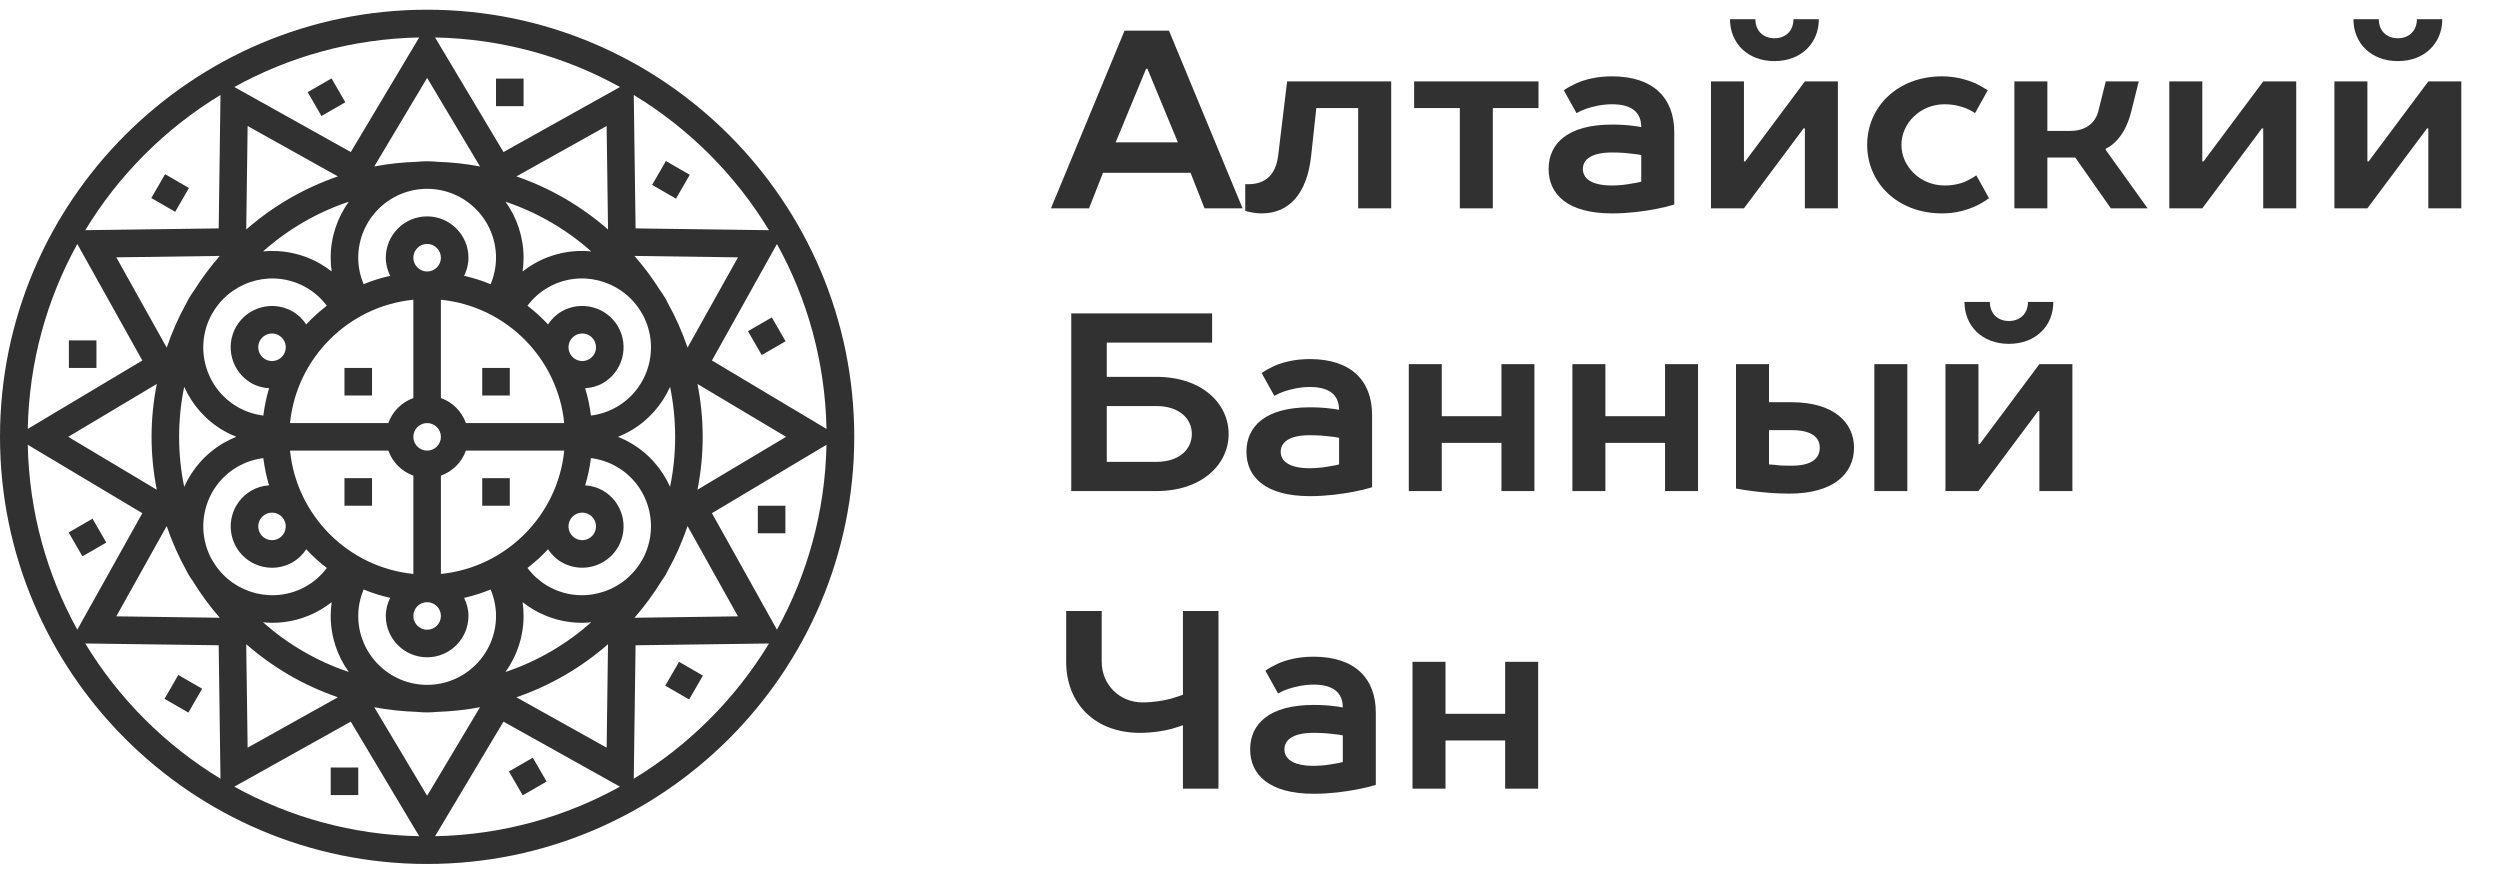 <?xml version="1.0" encoding="UTF-8"?> <svg xmlns="http://www.w3.org/2000/svg" width="168" height="59" viewBox="0 0 168 59" fill="none"><path d="M78.556 2.06L83.502 14H80.944L80.005 11.612H74.121L73.182 14H70.624L75.57 2.06H78.556ZM77.02 4.618L74.973 9.565H79.153L77.106 4.618H77.02ZM86.494 5.471H93.488V14H91.27V7.262H88.456L88.115 10.418C87.842 13.079 86.579 14.341 84.788 14.341C84.532 14.341 84.26 14.307 84.038 14.256C83.918 14.239 83.799 14.205 83.68 14.171V12.38H83.85C85.061 12.38 85.743 11.731 85.897 10.418L86.494 5.471ZM95.03 5.471H103.388V7.262H100.318V14H98.1V7.262H95.03V5.471ZM108.331 5.13C111.077 5.13 112.51 6.563 112.51 8.883V13.744C112.117 13.864 111.708 13.966 111.248 14.051C110.429 14.205 109.439 14.341 108.331 14.341C105.346 14.341 104.066 13.062 104.066 11.356C104.066 9.65 105.346 8.371 108.331 8.371C108.877 8.371 109.371 8.405 109.729 8.456C109.934 8.473 110.122 8.507 110.292 8.542C110.292 7.586 109.695 7.006 108.331 7.006C107.648 7.006 107.051 7.16 106.625 7.296C106.369 7.382 106.147 7.484 105.943 7.603L105.09 6.068C105.328 5.898 105.618 5.744 105.943 5.591C106.54 5.335 107.307 5.13 108.331 5.13ZM108.331 12.465C108.859 12.465 109.337 12.397 109.695 12.328C109.917 12.294 110.105 12.26 110.292 12.209V10.418C110.105 10.384 109.917 10.35 109.695 10.333C109.303 10.281 108.859 10.247 108.331 10.247C106.881 10.247 106.369 10.759 106.369 11.356C106.369 11.953 106.881 12.465 108.331 12.465ZM117.194 14H114.977V5.471H117.194V10.844H117.279L121.288 5.471H123.505V14H121.288V8.627H121.203L117.194 14ZM119.241 4.106C117.45 4.106 116.256 2.912 116.256 1.292H117.962C117.962 2.06 118.473 2.571 119.241 2.571C120.009 2.571 120.52 2.06 120.52 1.292H122.226C122.226 2.912 121.032 4.106 119.241 4.106ZM132.809 11.783L133.661 13.318C133.406 13.505 133.133 13.676 132.809 13.829C132.212 14.102 131.478 14.341 130.506 14.341C127.521 14.341 125.474 12.294 125.474 9.736C125.474 7.177 127.521 5.13 130.506 5.13C131.444 5.13 132.194 5.369 132.74 5.591C133.047 5.744 133.32 5.898 133.576 6.068L132.723 7.603C132.553 7.484 132.365 7.382 132.16 7.296C131.768 7.143 131.29 7.006 130.676 7.006C129.039 7.006 127.776 8.286 127.776 9.736C127.776 11.185 129.039 12.465 130.676 12.465C131.342 12.465 131.87 12.311 132.229 12.124C132.45 12.021 132.638 11.902 132.809 11.783ZM141.848 14L139.46 10.588H137.583V14H135.366V5.471H137.583V8.797H139.119C140.227 8.797 140.807 8.2 140.995 7.518L141.507 5.471H143.724L143.212 7.518C142.957 8.542 142.53 9.156 142.172 9.514C141.95 9.736 141.728 9.889 141.507 9.991V10.077L144.321 14H141.848ZM147.995 14H145.777V5.471H147.995V10.844H148.08L152.088 5.471H154.306V14H152.088V8.627H152.003L147.995 14ZM159.089 14H156.871V5.471H159.089V10.844H159.174L163.183 5.471H165.4V14H163.183V8.627H163.097L159.089 14ZM161.136 4.106C159.345 4.106 158.151 2.912 158.151 1.292H159.856C159.856 2.06 160.368 2.571 161.136 2.571C161.903 2.571 162.415 2.06 162.415 1.292H164.121C164.121 2.912 162.927 4.106 161.136 4.106ZM74.376 31.038H77.703C79.255 31.038 80.091 30.186 80.091 29.162C80.091 28.139 79.255 27.286 77.703 27.286H74.376V31.038ZM82.564 29.162C82.564 31.209 80.773 33 77.703 33H71.988V21.06H81.455V23.021H74.376V25.324H77.703C80.773 25.324 82.564 27.115 82.564 29.162ZM88.025 24.13C90.771 24.13 92.204 25.563 92.204 27.883V32.744C91.811 32.864 91.402 32.966 90.942 33.051C90.123 33.205 89.133 33.341 88.025 33.341C85.04 33.341 83.76 32.062 83.76 30.356C83.76 28.65 85.04 27.371 88.025 27.371C88.57 27.371 89.065 27.405 89.423 27.456C89.628 27.473 89.816 27.507 89.986 27.541C89.986 26.586 89.389 26.006 88.025 26.006C87.342 26.006 86.745 26.16 86.319 26.296C86.063 26.382 85.841 26.484 85.636 26.603L84.784 25.068C85.022 24.898 85.312 24.744 85.636 24.59C86.234 24.335 87.001 24.13 88.025 24.13ZM88.025 31.465C88.553 31.465 89.031 31.397 89.389 31.328C89.611 31.294 89.799 31.26 89.986 31.209V29.418C89.799 29.384 89.611 29.35 89.389 29.333C88.997 29.281 88.553 29.247 88.025 29.247C86.575 29.247 86.063 29.759 86.063 30.356C86.063 30.953 86.575 31.465 88.025 31.465ZM94.671 33V24.471H96.888V27.968H100.897V24.471H103.114V33H100.897V29.759H96.888V33H94.671ZM105.665 33V24.471H107.882V27.968H111.891V24.471H114.108V33H111.891V29.759H107.882V33H105.665ZM128.173 24.471V33H125.955V24.471H128.173ZM116.659 24.471H118.876V27.03H120.412C123.226 27.03 124.591 28.394 124.591 30.083C124.591 31.806 123.243 33.171 120.241 33.171C119.286 33.171 118.416 33.085 117.751 33C117.358 32.949 117 32.898 116.659 32.829V24.471ZM120.412 31.294C121.776 31.294 122.288 30.782 122.288 30.083C122.288 29.418 121.776 28.906 120.412 28.906H118.876V31.209C119.013 31.226 119.166 31.226 119.32 31.243C119.61 31.294 119.985 31.294 120.412 31.294ZM132.952 33H130.735V24.471H132.952V29.844H133.038L137.046 24.471H139.264V33H137.046V27.627H136.961L132.952 33ZM134.999 23.107C133.208 23.107 132.014 21.913 132.014 20.292H133.72C133.72 21.06 134.232 21.571 134.999 21.571C135.767 21.571 136.279 21.06 136.279 20.292H137.984C137.984 21.913 136.79 23.107 134.999 23.107ZM71.647 44.471V41.06H74.035V44.471C74.035 46.006 75.229 47.2 76.764 47.2C77.532 47.2 78.214 47.081 78.709 46.944C78.999 46.859 79.255 46.774 79.494 46.689V41.06H81.882V53H79.494V48.736C79.255 48.821 78.982 48.906 78.692 48.991C78.129 49.128 77.464 49.247 76.594 49.247C73.592 49.247 71.647 47.286 71.647 44.471ZM88.275 44.13C91.021 44.13 92.454 45.563 92.454 47.883V52.744C92.061 52.864 91.652 52.966 91.191 53.051C90.373 53.205 89.383 53.341 88.275 53.341C85.289 53.341 84.01 52.062 84.01 50.356C84.01 48.65 85.289 47.371 88.275 47.371C88.82 47.371 89.315 47.405 89.673 47.456C89.878 47.473 90.066 47.507 90.236 47.541C90.236 46.586 89.639 46.006 88.275 46.006C87.592 46.006 86.995 46.16 86.569 46.296C86.313 46.382 86.091 46.484 85.886 46.603L85.034 45.068C85.272 44.898 85.562 44.744 85.886 44.59C86.483 44.335 87.251 44.13 88.275 44.13ZM88.275 51.465C88.803 51.465 89.281 51.397 89.639 51.328C89.861 51.294 90.049 51.26 90.236 51.209V49.418C90.049 49.384 89.861 49.35 89.639 49.333C89.247 49.281 88.803 49.247 88.275 49.247C86.825 49.247 86.313 49.759 86.313 50.356C86.313 50.953 86.825 51.465 88.275 51.465ZM94.92 53V44.471H97.138V47.968H101.146V44.471H103.364V53H101.146V49.759H97.138V53H94.92Z" fill="#313131"></path><path d="M28.703 0.652C12.877 0.652 0 13.528 0 29.355C0 45.183 12.877 58.059 28.703 58.059C44.529 58.059 57.406 45.183 57.406 29.355C57.406 13.528 44.529 0.652 28.703 0.652ZM12.037 29.355C12.037 28.204 12.154 27.081 12.378 25.994C12.916 27.194 13.815 28.243 15.039 28.95C15.31 29.106 15.592 29.238 15.88 29.353C15.591 29.468 15.311 29.603 15.039 29.76C13.815 30.467 12.917 31.517 12.378 32.715C12.154 31.631 12.037 30.506 12.037 29.355ZM10.535 32.909L4.584 29.355L10.536 25.802C10.31 26.953 10.185 28.14 10.185 29.355C10.185 30.571 10.31 31.758 10.535 32.909ZM41.442 27.346C40.904 27.657 40.318 27.849 39.711 27.926C39.63 27.296 39.505 26.681 39.323 26.09C39.73 26.062 40.138 25.961 40.516 25.744H40.517C41.843 24.977 42.298 23.275 41.533 21.948C40.768 20.622 39.067 20.166 37.738 20.93C37.357 21.152 37.057 21.455 36.827 21.8C36.402 21.343 35.94 20.923 35.444 20.543C35.814 20.055 36.274 19.638 36.812 19.327C38.951 18.093 41.663 18.776 42.994 20.823C43.061 20.936 43.134 21.046 43.199 21.162C44.368 23.353 43.607 26.095 41.442 27.346ZM39.59 34.572C40.032 34.827 40.184 35.395 39.929 35.837C39.674 36.279 39.106 36.431 38.665 36.176C38.222 35.921 38.071 35.353 38.326 34.911C38.581 34.468 39.147 34.315 39.59 34.572ZM18.742 36.176C18.3 36.431 17.732 36.279 17.477 35.837C17.222 35.394 17.375 34.827 17.817 34.572C18.259 34.317 18.826 34.47 19.08 34.911C19.335 35.353 19.184 35.921 18.742 36.176ZM17.817 24.139C17.375 23.884 17.222 23.317 17.477 22.874C17.649 22.578 17.96 22.411 18.281 22.411C18.438 22.411 18.597 22.451 18.742 22.535C19.185 22.79 19.337 23.358 19.081 23.8C18.826 24.242 18.257 24.395 17.817 24.139ZM38.664 22.535C38.809 22.451 38.969 22.411 39.126 22.411C39.447 22.411 39.758 22.578 39.93 22.874C40.185 23.317 40.032 23.884 39.591 24.139C39.149 24.395 38.582 24.242 38.327 23.8C38.071 23.357 38.222 22.79 38.664 22.535ZM37.915 28.43H31.309C31.03 27.645 30.413 27.028 29.628 26.748V20.142C33.996 20.579 37.48 24.062 37.915 28.43ZM29.629 41.392C29.629 41.903 29.213 42.318 28.703 42.318C28.193 42.318 27.777 41.903 27.777 41.392C27.777 40.881 28.193 40.466 28.703 40.466C29.213 40.466 29.629 40.881 29.629 41.392ZM28.703 30.281C28.193 30.281 27.777 29.866 27.777 29.355C27.777 28.845 28.193 28.43 28.703 28.43C29.213 28.43 29.629 28.845 29.629 29.355C29.629 29.866 29.213 30.281 28.703 30.281ZM27.777 17.319C27.777 16.808 28.193 16.393 28.703 16.393C29.213 16.393 29.629 16.808 29.629 17.319C29.629 17.83 29.213 18.245 28.703 18.245C28.193 18.245 27.777 17.83 27.777 17.319ZM33.97 13.556C36.118 14.274 38.068 15.421 39.729 16.891C38.435 16.768 37.095 17.026 35.886 17.723C35.617 17.879 35.36 18.053 35.118 18.244C35.162 17.939 35.184 17.63 35.184 17.319C35.184 15.915 34.731 14.618 33.97 13.556ZM33.333 17.319C33.333 17.936 33.204 18.538 32.97 19.099C32.4 18.861 31.802 18.676 31.188 18.535C31.37 18.166 31.481 17.757 31.481 17.319C31.481 15.787 30.234 14.541 28.703 14.541C27.172 14.541 25.925 15.787 25.925 17.319C25.925 17.757 26.037 18.166 26.218 18.534C25.604 18.675 25.008 18.86 24.437 19.098C24.202 18.538 24.074 17.936 24.074 17.319C24.074 14.766 26.151 12.689 28.703 12.689C31.256 12.689 33.333 14.766 33.333 17.319ZM22.222 17.319C22.222 17.63 22.244 17.939 22.287 18.244C22.046 18.053 21.79 17.88 21.52 17.724C20.312 17.027 18.971 16.77 17.677 16.892C19.339 15.421 21.288 14.274 23.437 13.556C22.676 14.618 22.222 15.915 22.222 17.319ZM27.777 20.143V26.749C26.993 27.029 26.375 27.646 26.096 28.43H19.49C19.926 24.062 23.41 20.579 27.777 20.143ZM19.491 30.281H26.097C26.376 31.066 26.994 31.683 27.778 31.963V38.568C23.41 38.132 19.926 34.649 19.491 30.281ZM23.437 45.155C21.285 44.436 19.334 43.288 17.672 41.815C17.878 41.834 18.083 41.854 18.29 41.854C19.389 41.854 20.502 41.575 21.52 40.987C21.79 40.831 22.046 40.657 22.288 40.466C22.244 40.772 22.222 41.081 22.222 41.392C22.222 42.796 22.676 44.093 23.437 45.155ZM24.074 41.392C24.074 40.775 24.202 40.173 24.437 39.612C25.007 39.85 25.604 40.035 26.218 40.176C26.037 40.545 25.925 40.954 25.925 41.392C25.925 42.923 27.172 44.17 28.703 44.17C30.234 44.17 31.481 42.923 31.481 41.392C31.481 40.954 31.37 40.545 31.188 40.177C31.802 40.036 32.399 39.851 32.97 39.613C33.204 40.173 33.333 40.775 33.333 41.392C33.333 43.945 31.256 46.022 28.703 46.022C26.151 46.022 24.074 43.945 24.074 41.392ZM35.184 41.392C35.184 41.081 35.162 40.772 35.119 40.467C35.36 40.658 35.617 40.831 35.886 40.987C36.905 41.575 38.018 41.854 39.116 41.854C39.324 41.854 39.529 41.834 39.734 41.815C38.072 43.288 36.121 44.437 33.969 45.156C34.731 44.093 35.184 42.796 35.184 41.392ZM29.629 38.568V31.962C30.413 31.682 31.031 31.065 31.31 30.28H37.916C37.48 34.649 33.996 38.132 29.629 38.568ZM34.701 11.854L40.766 8.468L40.86 15.422C39.074 13.861 36.99 12.641 34.701 11.854ZM29.365 10.871C29.148 10.849 28.927 10.837 28.703 10.837C28.48 10.837 28.259 10.849 28.041 10.871C27.057 10.906 26.089 11.004 25.15 11.187L28.703 5.236L32.257 11.187C31.317 11.004 30.349 10.906 29.365 10.871ZM16.547 15.421L16.641 8.468L22.705 11.854C20.416 12.641 18.333 13.861 16.547 15.421ZM14.412 20.825C15.742 18.778 18.455 18.095 20.593 19.328C21.131 19.638 21.591 20.055 21.962 20.544C21.465 20.924 21.003 21.344 20.578 21.801C20.35 21.457 20.049 21.153 19.667 20.931H19.666C18.34 20.168 16.638 20.623 15.872 21.949C15.106 23.276 15.563 24.978 16.89 25.744C17.267 25.962 17.674 26.063 18.083 26.091C17.901 26.682 17.776 27.298 17.694 27.927C17.089 27.85 16.5 27.657 15.964 27.347C13.799 26.096 13.038 23.353 14.206 21.164C14.272 21.048 14.344 20.938 14.412 20.825ZM15.965 31.365C16.501 31.055 17.09 30.863 17.695 30.786C17.777 31.412 17.901 32.025 18.082 32.614C17.674 32.641 17.267 32.751 16.892 32.968H16.891C15.565 33.735 15.109 35.437 15.874 36.764C16.388 37.653 17.323 38.152 18.285 38.152C18.755 38.152 19.232 38.032 19.669 37.781C20.05 37.56 20.351 37.256 20.58 36.912C21.005 37.369 21.467 37.788 21.964 38.169C21.593 38.657 21.133 39.074 20.595 39.385C18.454 40.617 15.744 39.935 14.414 37.889C14.346 37.776 14.273 37.665 14.207 37.55C13.039 35.358 13.8 32.616 15.965 31.365ZM22.705 46.857L16.641 50.243L16.546 43.289C18.332 44.85 20.416 46.07 22.705 46.857ZM28.041 47.84C28.259 47.862 28.48 47.874 28.703 47.874C28.927 47.874 29.148 47.862 29.365 47.84C30.349 47.805 31.317 47.707 32.257 47.524L28.703 53.475L25.15 47.524C26.089 47.707 27.057 47.805 28.041 47.84ZM40.859 43.29L40.766 50.243L34.701 46.857C36.99 46.07 39.074 44.85 40.859 43.29ZM42.994 37.887C41.663 39.934 38.952 40.617 36.812 39.383C36.274 39.073 35.814 38.656 35.444 38.167C35.94 37.787 36.402 37.367 36.827 36.91C37.056 37.254 37.357 37.558 37.738 37.779H37.739C38.175 38.03 38.652 38.15 39.122 38.15C40.084 38.15 41.019 37.652 41.533 36.762C42.299 35.435 41.843 33.733 40.516 32.966C40.139 32.75 39.732 32.641 39.324 32.613C39.506 32.023 39.63 31.41 39.711 30.784C40.318 30.861 40.906 31.054 41.442 31.364C43.607 32.615 44.368 35.358 43.199 37.547C43.134 37.664 43.061 37.774 42.994 37.887ZM42.367 29.761C42.096 29.605 41.816 29.468 41.528 29.354C41.815 29.239 42.097 29.107 42.367 28.951C43.591 28.244 44.49 27.194 45.029 25.995C45.252 27.081 45.37 28.204 45.37 29.355C45.37 30.506 45.252 31.631 45.029 32.716C44.491 31.517 43.591 30.467 42.367 29.761ZM46.871 25.802L52.822 29.355L46.87 32.909C47.096 31.758 47.221 30.571 47.221 29.355C47.221 28.14 47.096 26.953 46.871 25.802ZM47.842 24.225L52.211 16.398C54.257 20.096 55.452 24.325 55.54 28.822L47.842 24.225ZM46.205 23.357C45.846 22.312 45.404 21.306 44.871 20.354C44.827 20.269 44.788 20.18 44.74 20.096C44.624 19.897 44.499 19.706 44.367 19.523C43.85 18.703 43.273 17.926 42.638 17.199L49.592 17.294L46.205 23.357ZM33.834 10.217L29.237 2.518C33.734 2.606 37.963 3.8 41.661 5.847L33.834 10.217ZM23.573 10.217L15.747 5.847C19.445 3.8 23.674 2.606 28.17 2.518L23.573 10.217ZM13.04 19.523C12.907 19.706 12.781 19.897 12.667 20.096C12.617 20.18 12.579 20.268 12.535 20.354C12.002 21.306 11.562 22.312 11.203 23.357L7.816 17.293L14.77 17.198C14.133 17.925 13.556 18.702 13.04 19.523ZM9.565 24.225L1.866 28.822C1.954 24.325 3.148 20.096 5.195 16.397L9.565 24.225ZM9.565 34.486L5.194 42.313C3.148 38.614 1.954 34.386 1.866 29.889L9.565 34.486ZM11.202 35.353C11.561 36.399 12.002 37.405 12.535 38.357C12.579 38.442 12.618 38.531 12.667 38.614C12.746 38.753 12.841 38.877 12.93 39.007C13.475 39.894 14.088 40.732 14.769 41.513L7.816 41.418L11.202 35.353ZM23.572 48.494L28.17 56.193C23.673 56.104 19.443 54.91 15.745 52.864L23.572 48.494ZM33.834 48.494L41.66 52.864C37.961 54.911 33.733 56.105 29.237 56.193L33.834 48.494ZM44.477 39.007C44.565 38.877 44.66 38.753 44.741 38.614C44.79 38.531 44.828 38.443 44.872 38.357C45.405 37.405 45.846 36.399 46.205 35.353L49.591 41.418L42.637 41.513C43.32 40.732 43.933 39.894 44.477 39.007ZM47.842 34.486L55.54 29.889C55.452 34.386 54.257 38.614 52.211 42.314L47.842 34.486ZM51.677 15.469L42.711 15.348L42.589 6.382C46.301 8.634 49.425 11.759 51.677 15.469ZM14.817 6.382L14.696 15.348L5.73 15.468C7.981 11.758 11.106 8.633 14.817 6.382ZM5.729 43.242L14.695 43.362L14.817 52.329C11.105 50.077 7.981 46.952 5.729 43.242ZM42.589 52.329L42.71 43.363L51.676 43.243C49.425 46.953 46.3 50.078 42.589 52.329Z" fill="#313131"></path><path d="M33.332 5.282H35.184V7.134H33.332V5.282Z" fill="#313131"></path><path d="M20.676 6.193L22.28 5.267L23.206 6.871L21.602 7.796L20.676 6.193Z" fill="#313131"></path><path d="M10.168 13.309L11.094 11.706L12.697 12.632L11.772 14.235L10.168 13.309Z" fill="#313131"></path><path d="M4.629 22.874H6.481V24.726H4.629V22.874Z" fill="#313131"></path><path d="M4.613 35.781L6.217 34.855L7.143 36.459L5.539 37.384L4.613 35.781Z" fill="#313131"></path><path d="M11.055 46.961L11.981 45.358L13.584 46.283L12.659 47.887L11.055 46.961Z" fill="#313131"></path><path d="M22.223 51.577H24.075V53.429H22.223V51.577Z" fill="#313131"></path><path d="M34.201 51.842L35.805 50.916L36.731 52.52L35.127 53.446L34.201 51.842Z" fill="#313131"></path><path d="M44.705 46.079L45.631 44.476L47.235 45.401L46.309 47.005L44.705 46.079Z" fill="#313131"></path><path d="M50.926 33.985H52.778V35.837H50.926V33.985Z" fill="#313131"></path><path d="M50.262 22.255L51.865 21.329L52.791 22.932L51.188 23.858L50.262 22.255Z" fill="#313131"></path><path d="M43.822 12.424L44.748 10.821L46.352 11.746L45.426 13.35L43.822 12.424Z" fill="#313131"></path><path d="M32.406 24.726H34.258V26.578H32.406V24.726Z" fill="#313131"></path><path d="M23.148 24.726H25V26.578H23.148V24.726Z" fill="#313131"></path><path d="M23.148 32.133H25V33.985H23.148V32.133Z" fill="#313131"></path><path d="M32.406 32.133H34.258V33.985H32.406V32.133Z" fill="#313131"></path></svg> 